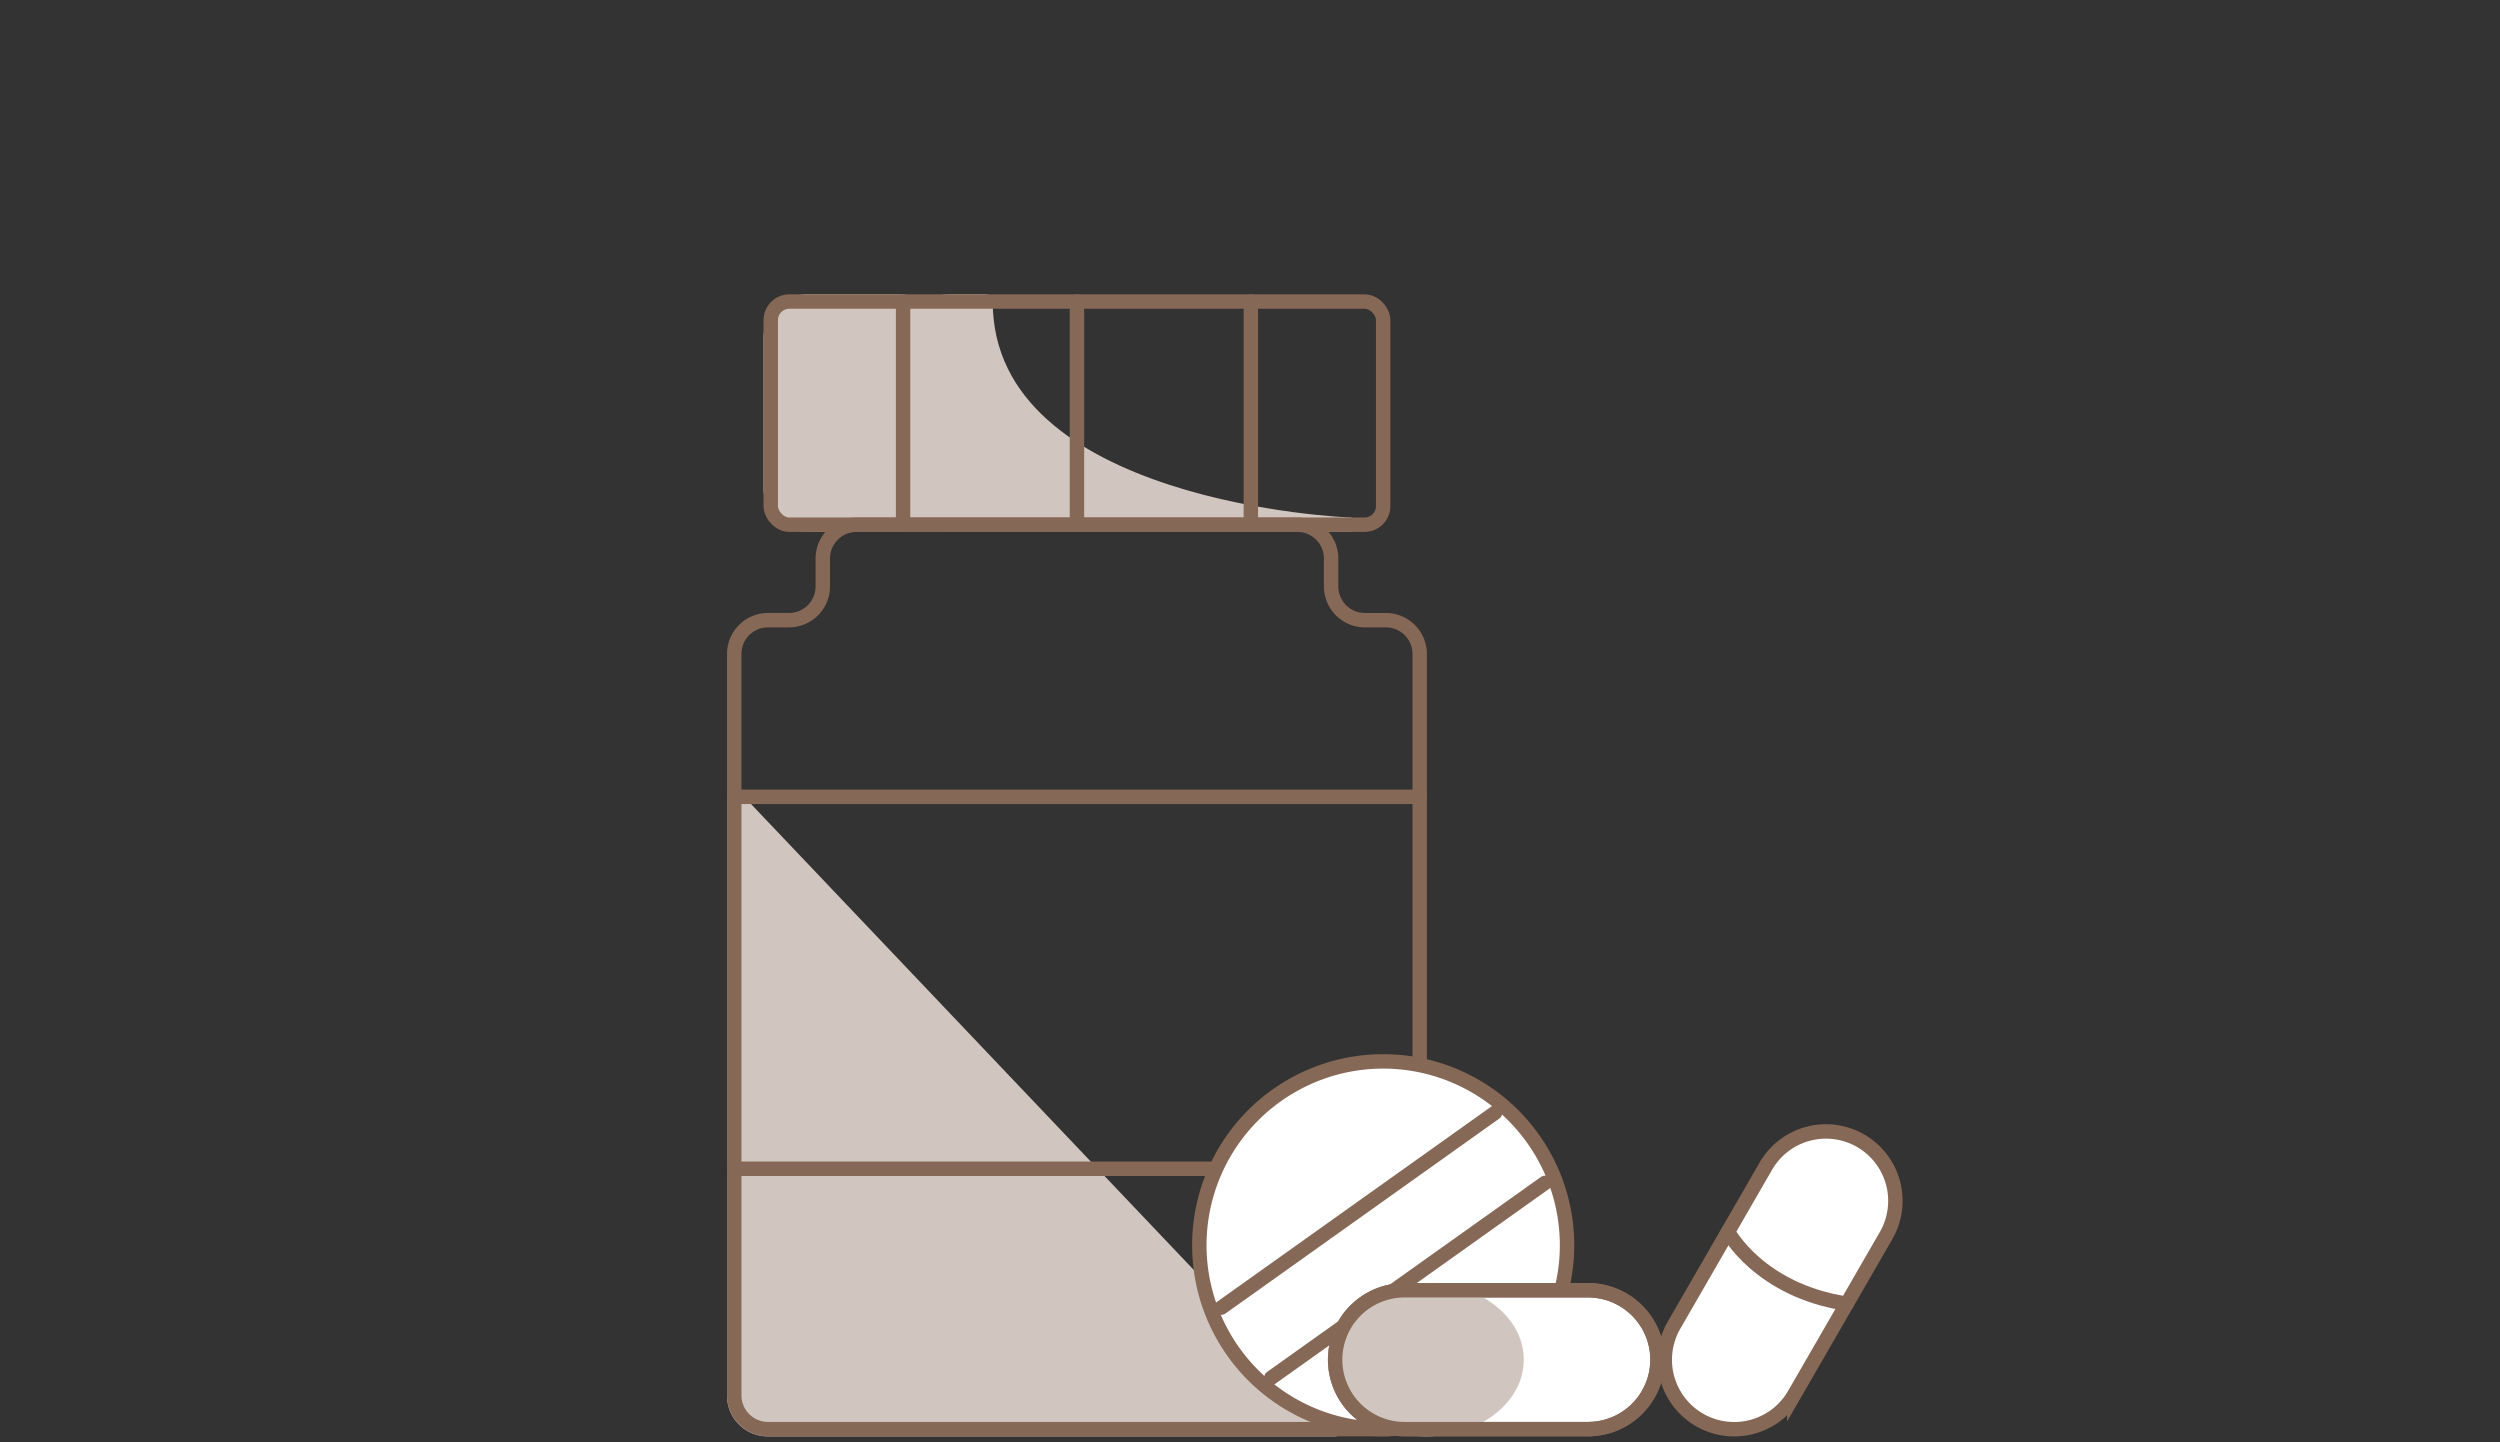 <svg xmlns="http://www.w3.org/2000/svg" width="260" height="150" viewBox="0 0 260 150">
    <rect x="0" y="0" width="260" height="150" fill="#333333" stroke="none"/>
    <defs>
        <clipPath id="b336sp366a">
            <path data-name="長方形 1438" transform="translate(673 2064)" style="opacity:.823;fill:#fff" d="M0 0h260v150H0z"/>
        </clipPath>
        <clipPath id="6gceljubjb">
            <path data-name="長方形 1437" style="fill:none" d="M0 0h123.482v120H0z"/>
        </clipPath>
    </defs>
    <g data-name="グループ 1954" transform="translate(-673 -2064)" style="clip-path:url(#b336sp366a)">
        <g data-name="グループ 1953" transform="translate(748 2094)" style="clip-path:url(#6gceljubjb)">
            <path data-name="パス 403" d="M16.605.75H6.6a3.757 3.757 0 0 0-3.758 3.758V20.2A3.757 3.757 0 0 0 6.6 23.958h10.005z" transform="translate(2.315 .611)" style="fill:#d1c6bf"/>
            <path data-name="パス 404" d="M16.605.75H6.6a3.757 3.757 0 0 0-3.758 3.758V20.2A3.757 3.757 0 0 0 6.6 23.958h10.005z" transform="translate(2.315 .611)" style="stroke-width:1.5px;stroke:#d1c6bf;stroke-linejoin:round;fill:none"/>
            <path data-name="パス 405" d="M19 .75h-3.637c-2.725 0-4.936 1.682-4.936 3.758V20.2c0 2.074 2.21 3.756 4.936 3.756h41.481S19 22.57 19 .75" transform="translate(8.493 .611)" style="fill:#d1c6bf"/>
            <path data-name="パス 406" d="M19 .75h-3.637c-2.725 0-4.936 1.682-4.936 3.758V20.2c0 2.074 2.21 3.756 4.936 3.756h41.481S19 22.57 19 .75z" transform="translate(8.493 .611)" style="stroke-width:1.5px;stroke:#d1c6bf;stroke-linejoin:round;fill:none"/>
            <path data-name="パス 407" d="M.75 29.138 63.244 94.9H4.218A3.467 3.467 0 0 1 .75 91.429z" transform="translate(.611 23.733)" style="fill:#d1c6bf"/>
            <path data-name="パス 408" d="M.75 29.138 63.244 94.9H4.218A3.467 3.467 0 0 1 .75 91.429z" transform="translate(.611 23.733)" style="stroke-width:1.5px;stroke:#d1c6bf;stroke-linejoin:round;fill:none"/>
            <rect data-name="長方形 1436" width="63.693" height="23.208" rx="1.936" transform="translate(5.157 1.361)" style="stroke:#856856;stroke-linecap:round;stroke-miterlimit:10;stroke-width:1.5px;fill:none"/>
            <path data-name="パス 409" d="M62.825 19.955v-2.9a3.513 3.513 0 0 0-3.513-3.513H13.475a3.514 3.514 0 0 0-3.515 3.513v2.9a3.513 3.513 0 0 1-3.513 3.513H4.265A3.514 3.514 0 0 0 .75 26.983v77.1a3.514 3.514 0 0 0 3.515 3.517h64.258a3.514 3.514 0 0 0 3.513-3.515v-77.1a3.514 3.514 0 0 0-3.513-3.515h-2.185a3.513 3.513 0 0 1-3.513-3.515z" transform="translate(.611 11.029)" style="stroke:#856856;stroke-linecap:round;stroke-miterlimit:10;stroke-width:1.5px;fill:none"/>
            <path data-name="線 572" transform="translate(37.003 1.361)" style="stroke:#856856;stroke-linecap:round;stroke-miterlimit:10;stroke-width:1.5px;fill:none" d="M0 0v23.208"/>
            <path data-name="線 573" transform="translate(55.087 1.361)" style="stroke:#856856;stroke-linecap:round;stroke-miterlimit:10;stroke-width:1.5px;fill:none" d="M0 0v23.208"/>
            <path data-name="線 574" transform="translate(18.92 1.361)" style="stroke:#856856;stroke-linecap:round;stroke-miterlimit:10;stroke-width:1.5px;fill:none" d="M0 0v23.208"/>
            <path data-name="線 575" transform="translate(1.361 52.871)" style="stroke:#856856;stroke-linecap:round;stroke-miterlimit:10;stroke-width:1.5px;fill:none" d="M71.285 0H0"/>
            <path data-name="線 576" transform="translate(1.361 91.552)" style="stroke:#856856;stroke-linecap:round;stroke-miterlimit:10;stroke-width:1.5px;fill:none" d="M0 0h71.285"/>
            <path data-name="パス 410" d="m77.1 59.147-9.541 16.527a7.221 7.221 0 0 1-12.508-7.222l9.543-16.525a7.219 7.219 0 0 1 9.862-2.644 7.221 7.221 0 0 1 2.644 9.864" transform="translate(44.053 39.354)" style="fill:#fff"/>
            <path data-name="パス 411" d="m77.1 59.147-9.541 16.527a7.221 7.221 0 0 1-12.508-7.222l9.543-16.525a7.219 7.219 0 0 1 9.862-2.644h0a7.221 7.221 0 0 1 2.644 9.864z" transform="translate(44.053 39.354)" style="stroke:#856856;stroke-linecap:round;stroke-miterlimit:10;stroke-width:1.5px;fill:none"/>
            <path data-name="パス 412" d="M62.105 52.333a19.121 19.121 0 1 1-26.666-4.487 19.122 19.122 0 0 1 26.666 4.487" transform="translate(22.323 36.083)" style="fill:#fff"/>
            <path data-name="パス 413" d="M62.105 52.333a19.121 19.121 0 1 1-26.666-4.487 19.122 19.122 0 0 1 26.666 4.487z" transform="translate(22.323 36.083)" style="stroke:#856856;stroke-linecap:round;stroke-miterlimit:10;stroke-width:1.5px;fill:none"/>
            <path data-name="線 577" transform="translate(52.018 85.721)" style="stroke:#856856;stroke-linecap:round;stroke-miterlimit:10;stroke-width:1.5px;fill:none" d="M0 20.27 28.47 0"/>
            <path data-name="線 578" transform="translate(57.214 93.019)" style="stroke:#856856;stroke-linecap:round;stroke-miterlimit:10;stroke-width:1.5px;fill:none" d="M0 20.27 28.47 0"/>
            <path data-name="パス 414" d="M61.494 71.859H42.411a7.22 7.22 0 0 1 0-14.44h19.083a7.22 7.22 0 0 1 0 14.44" transform="translate(28.664 46.769)" style="fill:#fff"/>
            <path data-name="パス 415" d="M61.494 71.859H42.411a7.22 7.22 0 0 1 0-14.44h19.083a7.22 7.22 0 0 1 0 14.44z" transform="translate(28.664 46.769)" style="stroke:#856856;stroke-linecap:round;stroke-miterlimit:10;stroke-width:1.5px;fill:none"/>
            <path data-name="パス 416" d="M57.707 54.063s3.237 6.108 12.353 7.485" transform="translate(47.004 44.035)" style="fill:#fff"/>
            <path data-name="パス 417" d="M57.707 54.063s3.237 6.108 12.353 7.485" transform="translate(47.004 44.035)" style="stroke:#856856;stroke-linecap:round;stroke-miterlimit:10;stroke-width:1.5px;fill:none"/>
            <path data-name="パス 418" d="M54.061 64.639c0 3.988-4.222 7.22-9.436 7.22s-9.436-3.232-9.436-7.22 4.226-7.22 9.436-7.22 9.436 3.232 9.436 7.22" transform="translate(28.663 46.769)" style="fill:#d1c6bf"/>
            <ellipse data-name="楕円形 68" cx="9.436" cy="7.22" rx="9.436" ry="7.22" transform="translate(63.854 104.188)" style="stroke-width:1.5px;stroke:#d1c6bf;stroke-linejoin:round;fill:none"/>
            <path data-name="パス 419" d="M61.494 71.859H42.411a7.22 7.22 0 0 1 0-14.44h19.083a7.22 7.22 0 0 1 0 14.44z" transform="translate(28.664 46.769)" style="stroke:#856856;stroke-linecap:round;stroke-miterlimit:10;stroke-width:1.5px;fill:none"/>
        </g>
    </g>
</svg>
